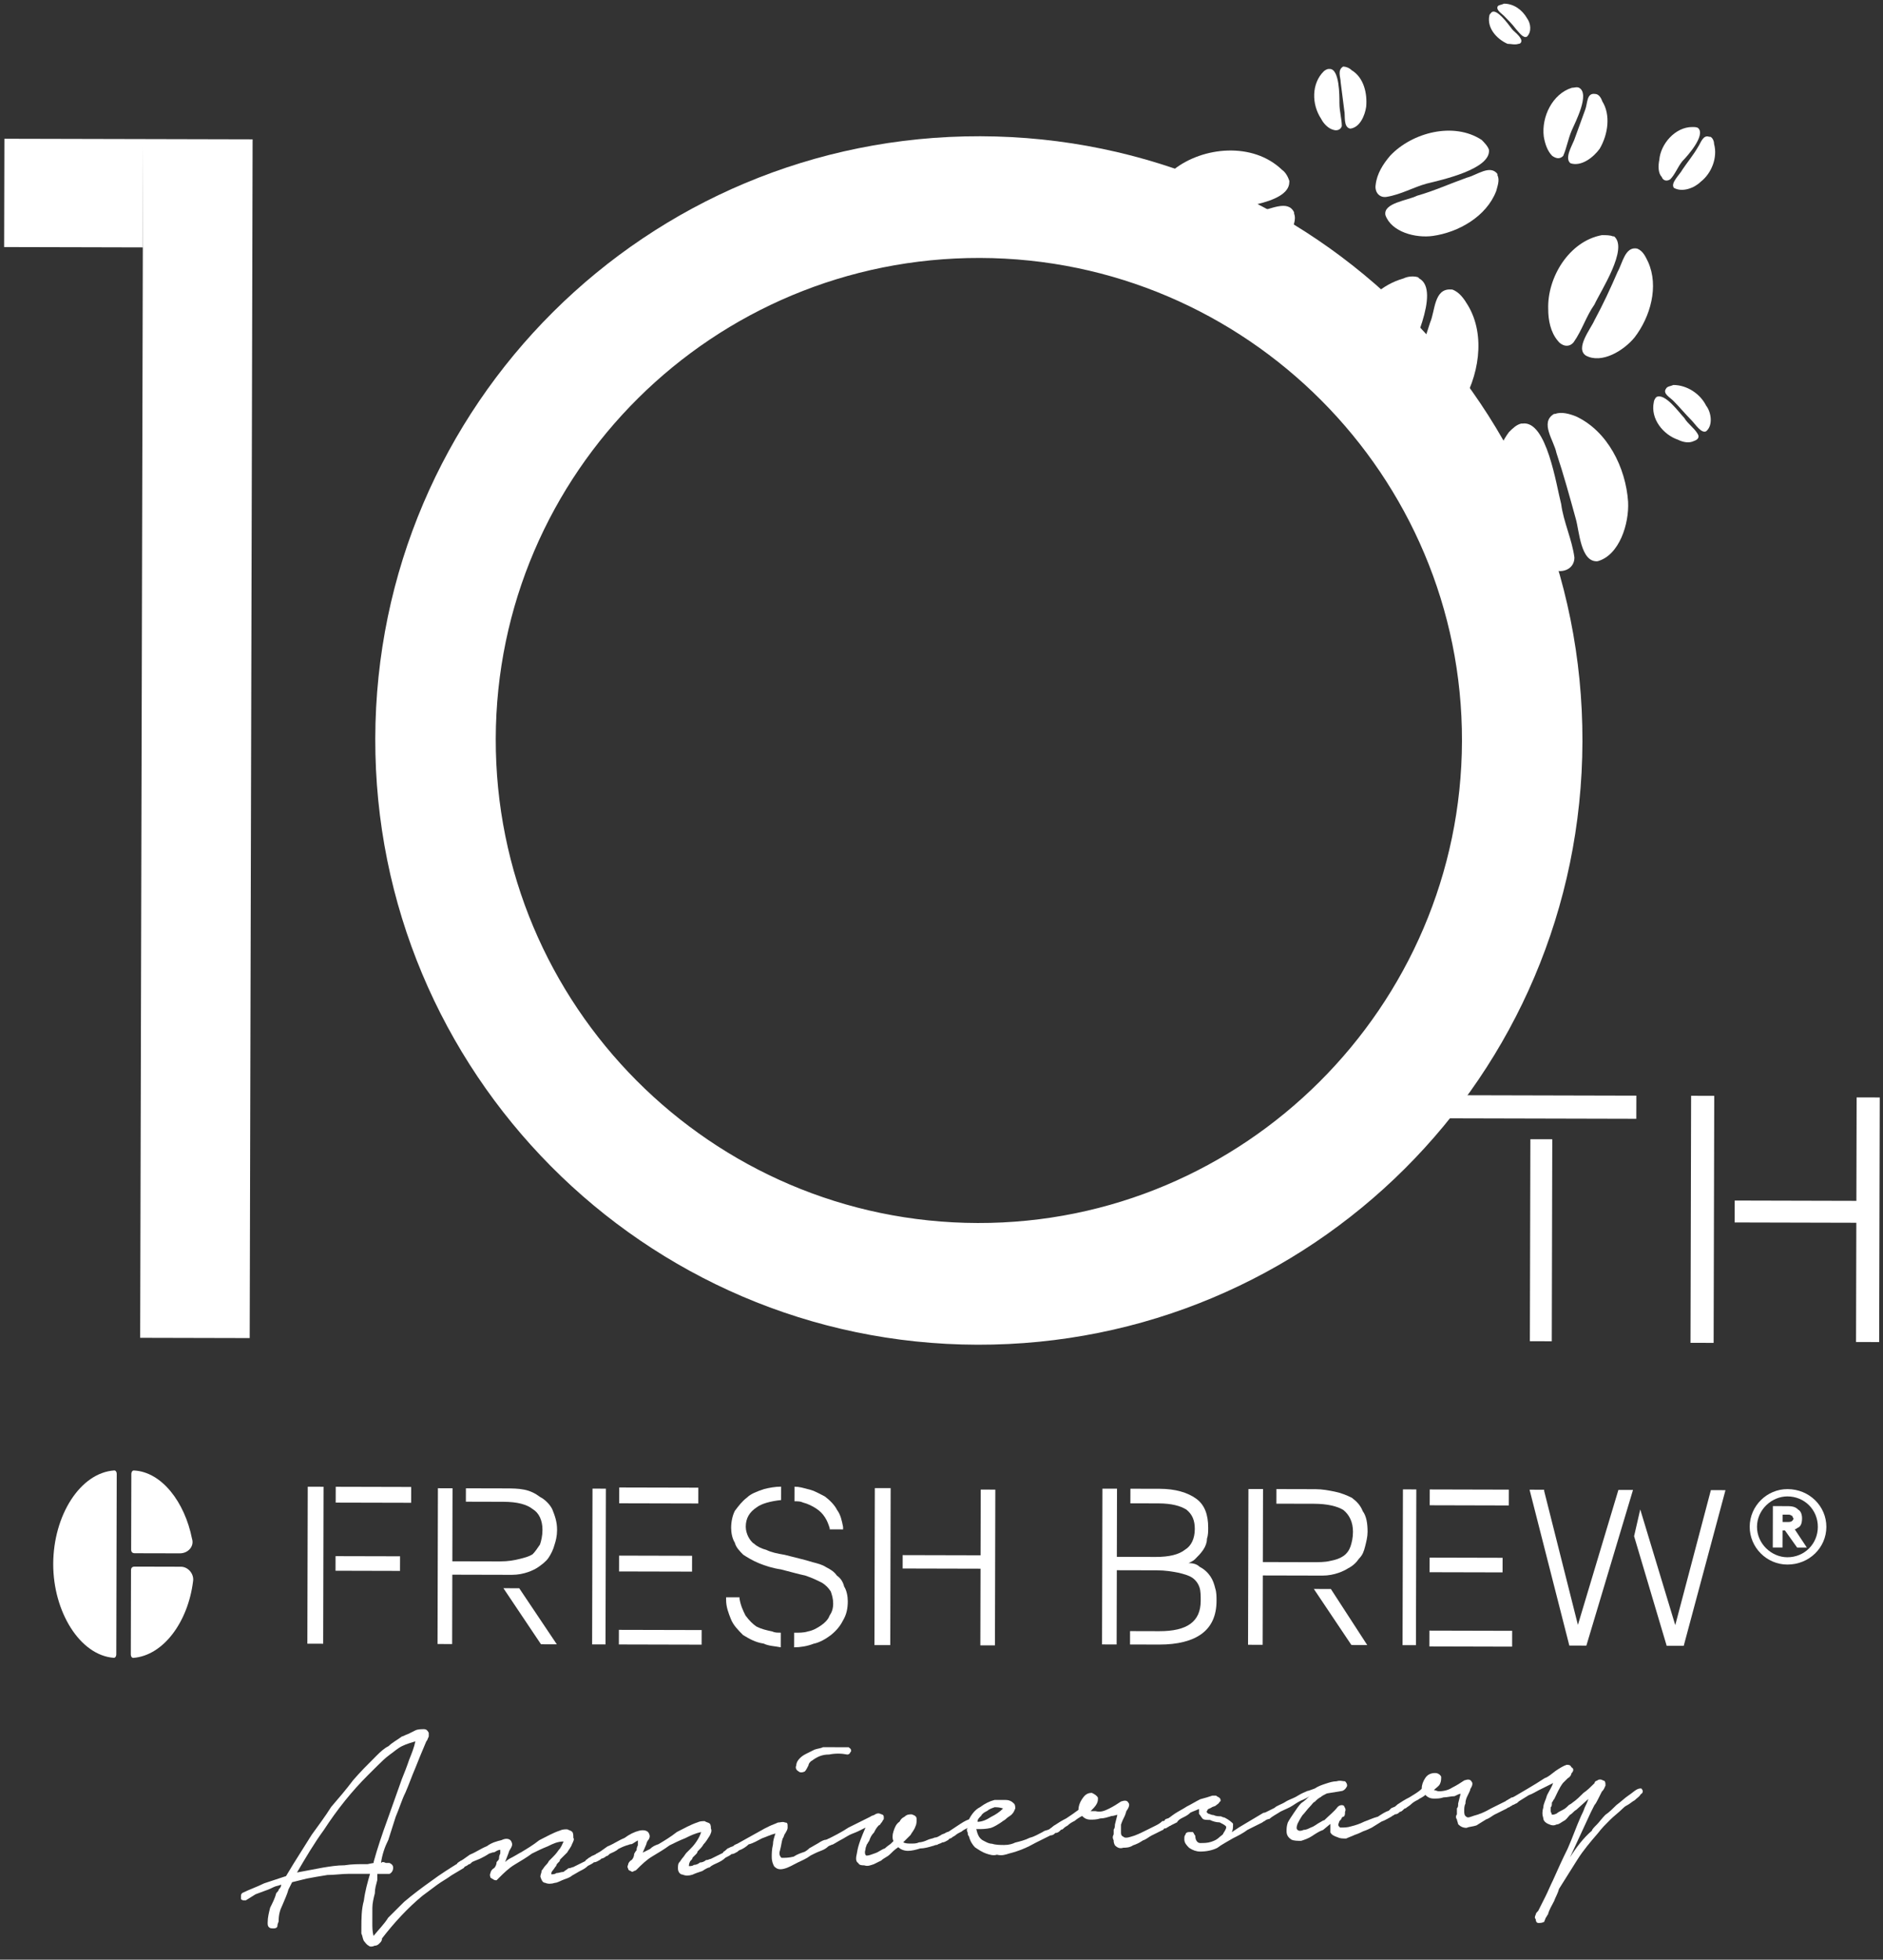 <svg width="199" height="207" viewBox="0 0 199 207" fill="none" xmlns="http://www.w3.org/2000/svg">
<rect x="0" y="0" width="199" height="207" fill="#333333" stroke="none"/>
<path d="M118.028 165.867L122.272 165.877C123.172 165.88 123.943 166.01 124.586 166.14C125.1 166.27 125.614 166.4 126 166.658C126.385 166.916 126.641 167.302 126.769 167.688C126.896 168.074 126.895 168.588 126.894 169.102C126.888 171.288 125.471 172.313 122.513 172.306L119.427 172.298L119.424 173.712L122.51 173.72C124.439 173.724 125.983 173.342 127.014 172.574C128.045 171.805 128.562 170.649 128.566 169.106C128.567 168.721 128.568 168.207 128.44 167.821C128.313 167.306 128.185 166.92 127.929 166.534C127.673 166.148 127.288 165.761 126.774 165.503C126.517 165.245 126.132 165.115 125.617 165.114C125.875 164.986 126.133 164.858 126.261 164.73C126.648 164.345 126.906 164.089 127.164 163.704C127.422 163.319 127.552 162.934 127.553 162.548C127.682 162.163 127.683 161.777 127.684 161.391C127.688 159.977 127.304 158.948 126.406 158.303C125.507 157.658 124.222 157.269 122.55 157.265L119.464 157.258L119.46 158.8L122.418 158.807C123.832 158.811 124.732 159.07 125.374 159.457C126.016 159.973 126.271 160.616 126.269 161.516C126.267 162.545 125.879 163.315 125.235 163.699C124.591 164.212 123.561 164.466 122.147 164.463L118.031 164.453L118.049 157.254L116.506 157.25L116.466 173.705L118.009 173.709L118.028 165.867Z" fill="white"/>
<path d="M172.579 157.387L171.036 157.383L166.757 171.642L163.19 157.492L163.191 157.364L161.648 157.36L165.851 173.825L167.652 173.829L172.579 157.387Z" fill="white"/>
<path d="M180.809 157.406L177.045 171.666L173.345 159.445L172.695 162.272L176.139 173.85L177.94 173.854L182.352 157.41L180.809 157.406Z" fill="white"/>
<path fill-rule="evenodd" clip-rule="evenodd" d="M159.808 172.267L159.804 173.939L151.059 173.917L151.063 172.246L159.808 172.267ZM159.459 157.355L159.455 159.026L151.095 159.005L151.099 157.334L159.459 157.355Z" fill="white"/>
<path d="M149.663 164.529L149.68 157.331L148.266 157.327L148.226 173.782L149.64 173.785L149.659 166.072L149.663 164.529Z" fill="white"/>
<path d="M158.794 166.095L158.798 164.553L151.081 164.534L151.078 166.077L158.794 166.095Z" fill="white"/>
<path d="M140.65 167.85L138.85 167.846L142.822 173.769L144.494 173.773L140.65 167.85Z" fill="white"/>
<path d="M133.48 157.291L131.937 157.288L131.897 173.742L133.44 173.746L133.458 166.419L139.759 166.434C141.045 166.437 142.075 165.925 142.462 165.669C142.977 165.413 143.364 165.029 143.622 164.644C144.008 164.259 144.138 163.874 144.268 163.36C144.398 162.846 144.528 162.332 144.529 161.818C144.531 160.918 144.404 160.146 144.02 159.631C143.764 158.988 143.379 158.601 142.866 158.214C142.352 157.956 141.71 157.697 141.067 157.567C140.424 157.437 139.781 157.307 139.01 157.305L134.895 157.295L134.891 158.837L138.877 158.847C140.292 158.851 141.32 159.11 141.962 159.497C142.604 160.013 142.988 160.785 142.986 161.814C142.984 162.457 142.854 162.971 142.725 163.356C142.595 163.741 142.337 164.126 141.95 164.382C141.564 164.639 141.178 164.766 140.535 164.893C140.02 165.02 139.377 165.019 138.605 165.017L133.461 165.004L133.48 157.291Z" fill="white"/>
<path fill-rule="evenodd" clip-rule="evenodd" d="M42.279 164.396L42.275 165.939L35.459 165.922L35.463 164.38L42.279 164.396ZM43.454 157.072L43.45 158.743L35.476 158.724L35.48 157.052L43.454 157.072ZM34.194 157.049L34.154 173.632L32.482 173.628L32.523 157.045L34.194 157.049Z" fill="white"/>
<path d="M82.515 172.465C82.129 172.464 81.872 172.464 81.615 172.335C80.972 172.204 80.458 172.075 79.945 171.816C79.559 171.558 79.174 171.172 78.79 170.656C78.534 170.142 78.278 169.627 78.151 168.855L78.152 168.727L76.737 168.723L76.736 168.98C76.734 169.752 76.99 170.395 77.246 171.038C77.501 171.682 78.015 172.197 78.528 172.713C79.17 173.1 79.812 173.487 80.712 173.618C81.226 173.876 81.869 173.878 82.511 174.008L82.515 172.465Z" fill="white"/>
<path d="M83.962 158.585C84.348 158.586 84.605 158.586 84.862 158.716C85.376 158.845 85.89 159.104 86.275 159.362C86.66 159.62 86.917 159.877 87.173 160.264C87.43 160.65 87.557 161.036 87.685 161.422L87.684 161.551L89.099 161.554L89.1 161.297C88.973 160.654 88.846 160.011 88.461 159.496C88.205 158.981 87.692 158.465 87.178 158.078C86.665 157.82 86.023 157.433 85.38 157.303C84.866 157.173 84.48 157.043 83.966 157.042L83.962 158.585Z" fill="white"/>
<path d="M89.214 167.596C89.087 167.082 88.831 166.696 88.445 166.438C88.189 166.051 87.804 165.793 87.29 165.535C86.905 165.277 86.391 165.147 85.877 165.017C85.491 164.888 84.977 164.758 84.463 164.628C83.949 164.498 83.435 164.369 82.921 164.239C82.15 164.108 81.507 163.978 80.993 163.72C80.479 163.59 79.965 163.332 79.709 163.074C79.452 162.945 79.195 162.558 79.067 162.301C78.939 162.044 78.812 161.658 78.813 161.272C78.815 160.372 79.202 159.73 79.975 159.218C80.49 158.834 81.391 158.579 82.549 158.453L82.552 157.039C81.909 157.037 81.266 157.164 80.751 157.292C79.979 157.547 79.336 157.802 78.949 158.187C78.433 158.572 78.046 159.085 77.659 159.598C77.401 160.112 77.271 160.754 77.269 161.397C77.268 161.911 77.395 162.554 77.651 162.94C77.778 163.455 78.163 163.841 78.548 164.228C78.933 164.486 79.576 164.873 80.218 165.132C80.86 165.391 81.631 165.65 82.531 165.78C83.559 166.04 84.459 166.299 85.102 166.429C85.873 166.688 86.386 166.947 86.9 167.205C87.285 167.463 87.542 167.721 87.798 168.107C87.926 168.493 88.054 168.879 88.052 169.393C88.051 169.908 87.922 170.293 87.663 170.678C87.534 171.063 87.147 171.448 86.761 171.704C86.374 171.96 85.988 172.216 85.344 172.343C84.958 172.471 84.444 172.47 83.93 172.469L83.926 174.011C84.569 174.013 85.341 173.886 85.984 173.631C86.628 173.504 87.272 173.119 87.787 172.735C88.431 172.222 88.818 171.709 89.077 171.196C89.464 170.554 89.594 169.911 89.596 169.14C89.597 168.626 89.471 167.983 89.214 167.596Z" fill="white"/>
<path d="M94.085 173.779L94.126 157.196L92.454 157.192L92.413 173.775L94.085 173.779Z" fill="white"/>
<path d="M103.645 157.348L103.628 164.29L95.397 164.27L95.394 165.684L103.625 165.704L103.605 173.802L105.148 173.806L105.188 157.352L103.645 157.348Z" fill="white"/>
<path fill-rule="evenodd" clip-rule="evenodd" d="M74.152 172.187L74.148 173.73L65.403 173.709L65.406 172.166L74.152 172.187ZM73.802 157.146L73.798 158.817L65.439 158.797L65.443 157.126L73.802 157.146Z" fill="white"/>
<path d="M64.015 164.321L64.032 157.251L62.617 157.248L62.577 173.702L63.992 173.706L64.011 165.864L64.015 164.321Z" fill="white"/>
<path d="M73.137 166.014L73.141 164.343L65.425 164.324L65.421 165.996L73.137 166.014Z" fill="white"/>
<path d="M54.873 167.77L53.202 167.766L57.174 173.689L58.846 173.693L54.873 167.77Z" fill="white"/>
<path d="M47.824 157.211L46.28 157.207L46.24 173.662L47.784 173.665L47.801 166.338L54.103 166.353C55.389 166.356 56.419 165.845 56.806 165.589C57.192 165.332 57.707 164.948 57.965 164.563C58.224 164.178 58.482 163.664 58.612 163.151C58.741 162.765 58.871 162.251 58.873 161.609C58.875 160.709 58.619 160.065 58.364 159.422C58.108 158.907 57.595 158.392 57.081 158.133C56.567 157.746 56.054 157.488 55.411 157.358C54.768 157.228 54.125 157.226 53.354 157.224L49.238 157.214L49.235 158.628L53.221 158.638C54.636 158.642 55.664 158.901 56.306 159.417C56.948 159.804 57.332 160.576 57.33 161.605C57.328 162.248 57.198 162.761 57.069 163.147C56.81 163.532 56.552 163.917 56.294 164.173C55.908 164.429 55.393 164.557 54.879 164.684C54.364 164.811 53.721 164.938 52.82 164.936L47.805 164.924L47.824 157.211Z" fill="white"/>
<path d="M188.909 157.298C191.224 157.304 193.02 159.108 193.014 161.293C193.009 163.479 191.204 165.274 188.889 165.268C186.703 165.263 184.907 163.459 184.912 161.273C184.918 159.088 186.723 157.293 188.909 157.298ZM188.891 164.497C190.692 164.501 192.11 163.091 192.114 161.291C192.119 159.491 190.707 158.074 188.907 158.069C187.235 158.065 185.688 159.476 185.684 161.275C185.68 163.075 187.219 164.493 188.891 164.497ZM188.384 161.668L188.379 163.467L187.351 163.465L187.361 159.094L188.904 159.098C189.547 159.099 189.804 159.229 190.061 159.486C190.318 159.615 190.445 160.001 190.445 160.387C190.443 160.901 190.314 161.287 189.928 161.414C189.842 161.5 189.756 161.542 189.67 161.542L190.951 163.474L189.923 163.471L188.641 161.668L188.384 161.668ZM189.029 160.769C189.2 160.77 189.329 160.727 189.415 160.642C189.415 160.642 189.544 160.513 189.544 160.385C189.544 160.385 189.416 160.256 189.416 160.127C189.288 160.127 189.288 159.999 189.031 159.998L188.388 159.996L188.386 160.768L189.029 160.769Z" fill="white"/>
<path d="M5.625 165.207C5.613 170.221 8.431 174.856 12.031 175.121C12.16 175.122 12.289 174.994 12.289 174.736L12.336 155.711C12.336 155.454 12.208 155.325 12.079 155.325C8.478 155.573 5.638 160.065 5.625 165.207Z" fill="white"/>
<path d="M19.003 164.083C19.904 164.086 20.549 163.316 20.293 162.544C19.531 158.686 17.095 155.466 14.138 155.33C14.009 155.33 13.88 155.458 13.88 155.715L13.86 163.685C13.86 163.942 13.988 164.071 14.245 164.072L19.003 164.083Z" fill="white"/>
<path d="M20.402 167.044C20.533 166.273 19.892 165.5 19.12 165.498L14.233 165.486C13.976 165.485 13.847 165.613 13.846 165.871L13.825 174.741C13.824 174.998 13.952 175.127 14.081 175.127C17.297 174.878 19.878 171.284 20.402 167.044Z" fill="white"/>
<path d="M25.467 200.222L25.466 200.608C25.466 200.608 25.594 200.736 25.723 200.737L25.98 200.737C26.366 200.481 26.624 200.353 27.01 200.097C27.396 199.969 27.654 199.842 28.04 199.714C28.426 199.586 28.684 199.458 28.941 199.33C29.199 199.203 29.456 199.203 29.713 199.075C29.713 199.332 29.584 199.461 29.455 199.589C29.455 199.717 29.326 199.846 29.197 199.974C29.067 200.488 28.808 201.001 28.55 201.515C28.42 202.029 28.29 202.543 28.289 203.057C28.288 203.314 28.288 203.443 28.416 203.571C28.545 203.7 28.673 203.701 28.93 203.701C29.188 203.702 29.317 203.574 29.317 203.445C29.318 203.188 29.447 203.06 29.447 202.931C29.448 202.288 29.578 201.775 29.837 201.261C30.096 200.619 30.354 200.105 30.484 199.591L30.872 198.821L32.416 198.439C33.059 198.312 33.831 198.185 34.603 198.059C35.374 198.061 36.146 197.934 36.918 197.936L39.104 197.941C38.845 198.84 38.586 199.74 38.454 200.768C38.195 201.667 38.193 202.695 38.19 203.595L38.189 204.238C38.317 204.495 38.316 204.752 38.444 205.01C38.572 205.139 38.7 205.396 38.957 205.525C39.086 205.654 39.343 205.655 39.6 205.527C39.857 205.528 39.986 205.399 40.115 205.271C40.244 205.143 40.373 205.015 40.374 204.757C41.664 203.089 43.082 201.55 44.629 200.269C45.144 199.884 45.659 199.5 46.175 199.115C46.69 198.731 47.205 198.475 47.72 198.091L49.008 197.323C49.137 197.194 49.138 197.066 49.138 197.066L49.138 196.809C49.053 196.723 48.967 196.637 48.882 196.551C48.753 196.551 48.624 196.55 48.624 196.679C47.594 197.319 46.563 197.959 45.533 198.728C44.631 199.369 43.6 200.137 42.698 200.907C42.182 201.42 41.538 202.061 41.022 202.574C40.635 203.216 39.99 203.857 39.474 204.498C39.347 203.984 39.348 203.598 39.349 203.084L39.353 201.541C39.354 201.027 39.484 200.513 39.614 199.999C39.615 199.485 39.745 199.1 39.874 198.586L39.876 197.943L41.162 197.946C41.419 197.818 41.549 197.561 41.549 197.304C41.55 197.047 41.422 196.918 41.165 196.789L40.779 196.788C40.522 196.659 40.393 196.659 40.264 196.787C40.395 195.887 40.654 195.117 41.042 194.346C41.301 193.576 41.561 192.676 41.82 191.906C42.208 191.007 42.467 190.108 42.855 189.337C43.243 188.438 43.502 187.668 43.89 186.769L44.407 185.484L45.054 183.943C45.183 183.815 45.183 183.687 45.313 183.43L45.313 183.044C45.186 182.787 45.057 182.658 44.8 182.657C44.543 182.657 44.157 182.656 43.9 182.784C43.642 182.912 43.385 183.04 43.127 183.167C42.741 183.295 42.612 183.423 42.483 183.423C41.968 183.807 41.453 184.063 41.066 184.448C40.551 184.704 40.164 185.089 39.778 185.473C38.875 186.371 38.102 187.14 37.328 188.038C36.554 189.065 35.78 189.963 35.006 190.861C34.361 191.888 33.587 192.914 32.941 193.812C32.296 194.839 31.65 195.866 31.005 196.893L30.23 198.177C29.458 198.432 28.686 198.687 27.913 198.942C27.141 199.326 26.369 199.581 25.596 199.965C25.467 200.093 25.467 200.222 25.467 200.222ZM39.493 196.785L38.85 196.912C37.949 196.91 37.178 196.908 36.406 197.035C35.634 197.033 34.862 197.16 34.09 197.286L31.388 197.794C32.292 196.253 33.196 194.713 34.229 193.301C35.649 191.119 37.197 189.195 38.872 187.528C39.259 187.143 39.517 186.887 39.904 186.502C40.291 186.117 40.677 185.733 41.193 185.348C41.579 185.092 41.966 184.707 42.481 184.451C42.996 184.196 43.511 184.068 43.897 183.941C43.767 184.583 43.508 185.225 43.249 185.867C42.99 186.638 42.731 187.28 42.472 187.922C41.955 189.335 41.436 190.876 40.919 192.289C40.401 193.702 39.883 195.243 39.493 196.657L39.493 196.785Z" fill="white"/>
<path d="M48.367 196.936C48.239 197.064 48.367 197.193 48.367 197.193C48.452 197.279 48.538 197.322 48.624 197.322C48.752 197.322 48.881 197.323 49.01 197.194C49.139 197.195 49.396 197.067 49.525 196.939C49.654 196.939 49.782 196.811 49.911 196.682C50.169 196.555 50.555 196.427 50.813 196.299C51.07 196.171 51.328 196.043 51.714 195.787C51.843 195.787 51.971 195.659 52.229 195.66C52.486 195.532 52.615 195.404 52.872 195.404L52.871 195.79C52.742 196.047 52.742 196.175 52.742 196.304C52.741 196.432 52.612 196.56 52.483 196.689C52.483 196.946 52.354 197.203 52.225 197.331C51.967 197.459 51.838 197.716 51.838 197.844C51.708 198.101 51.837 198.23 51.836 198.358C51.965 198.359 51.965 198.487 52.093 198.488C52.222 198.616 52.35 198.617 52.479 198.617C52.565 198.532 52.651 198.446 52.737 198.361C53.252 197.848 53.768 197.335 54.412 196.951C55.056 196.566 55.7 196.182 56.215 195.798C56.73 195.542 57.245 195.286 57.889 195.031C58.404 194.775 58.919 194.519 59.562 194.521C59.433 194.777 59.303 195.163 59.045 195.419C58.787 195.804 58.529 196.061 58.401 196.189C58.272 196.317 58.143 196.445 58.014 196.574C57.885 196.83 57.756 196.959 57.627 197.087C57.498 197.215 57.368 197.472 57.24 197.6C57.239 197.857 57.11 197.986 57.109 198.243C57.237 198.629 57.365 198.886 57.622 198.887C57.879 199.016 58.265 199.017 58.651 198.889C58.908 198.89 59.295 198.634 59.681 198.506C60.067 198.378 60.325 198.25 60.453 198.122C60.711 197.994 61.097 197.738 61.355 197.61C61.612 197.482 61.87 197.354 62.128 197.098C62.385 196.97 62.643 196.842 62.772 196.714C63.029 196.714 63.158 196.586 63.415 196.458C63.544 196.33 63.673 196.202 63.674 195.945C63.674 195.816 63.546 195.687 63.289 195.687C63.289 195.687 63.16 195.815 63.031 195.815C62.902 195.943 62.774 195.942 62.516 196.07C62.387 196.199 62.258 196.198 62.13 196.327C62.001 196.455 61.872 196.455 61.872 196.583L60.584 197.223C60.456 197.222 60.327 197.351 60.069 197.35C59.941 197.478 59.683 197.606 59.554 197.734C59.297 197.734 59.039 197.862 58.782 197.861C58.653 197.989 58.396 197.989 58.267 197.988C58.268 197.86 58.268 197.731 58.397 197.603C58.526 197.475 58.655 197.218 58.784 197.09C58.784 196.961 58.913 196.833 59.042 196.705C59.171 196.576 59.171 196.576 59.171 196.448C59.429 196.191 59.687 195.935 59.945 195.678C60.074 195.422 60.332 195.165 60.462 194.78C60.591 194.523 60.72 194.266 60.592 194.137C60.592 193.88 60.593 193.623 60.465 193.494C60.336 193.366 60.208 193.365 59.951 193.236C59.694 193.235 59.437 193.235 59.179 193.363C58.407 193.618 57.763 194.002 56.99 194.386C56.346 194.898 55.702 195.283 55.058 195.667C54.8 195.795 54.414 196.051 54.157 196.179C53.899 196.307 53.642 196.434 53.384 196.691L53.772 195.663C53.772 195.535 53.901 195.407 54.031 195.15C54.16 194.893 54.16 194.765 54.032 194.507C53.904 194.25 53.519 194.12 53.004 194.376C52.489 194.503 51.974 194.631 51.459 195.015C50.815 195.271 50.3 195.655 49.656 195.911C49.141 196.295 48.754 196.551 48.497 196.679C48.368 196.807 48.239 196.807 48.367 196.936Z" fill="white"/>
<path d="M62.778 196.071C62.778 196.2 62.906 196.2 62.906 196.329C63.035 196.329 63.034 196.458 63.163 196.458C63.291 196.458 63.42 196.458 63.549 196.33C63.678 196.331 63.935 196.203 64.064 196.074C64.193 196.075 64.322 195.946 64.45 195.818C64.708 195.69 65.094 195.563 65.352 195.306C65.609 195.178 65.867 195.05 66.253 194.923C66.382 194.923 66.511 194.795 66.768 194.795C67.025 194.668 67.154 194.539 67.412 194.411L67.41 194.926C67.281 195.182 67.281 195.311 67.281 195.439C67.281 195.439 67.152 195.568 67.022 195.824C67.022 196.082 66.893 196.338 66.764 196.467C66.506 196.595 66.377 196.851 66.377 196.98C66.248 197.237 66.376 197.366 66.376 197.366C66.375 197.494 66.504 197.623 66.632 197.623C66.761 197.752 66.889 197.752 67.018 197.624C67.104 197.624 67.19 197.582 67.276 197.496C67.791 196.983 68.307 196.47 68.951 196.086C69.595 195.702 70.239 195.318 70.754 194.934C71.269 194.678 71.784 194.422 72.428 194.166C72.943 193.911 73.458 193.655 74.101 193.528C73.972 193.913 73.843 194.17 73.584 194.555C73.326 194.94 73.068 195.196 72.939 195.325C72.811 195.453 72.682 195.581 72.553 195.709C72.424 195.838 72.295 196.094 72.166 196.223C72.037 196.351 71.908 196.608 71.779 196.736C71.65 196.864 71.649 197.121 71.648 197.378C71.647 197.764 71.904 198.022 72.161 198.022C72.418 198.152 72.804 198.153 73.19 198.025C73.448 197.897 73.834 197.769 74.22 197.642C74.606 197.386 74.864 197.258 74.993 197.258C75.25 197.002 75.636 196.874 75.894 196.746C76.151 196.618 76.409 196.49 76.667 196.234C76.924 196.106 77.182 195.978 77.311 195.85C77.568 195.85 77.697 195.722 77.954 195.594C78.083 195.466 78.212 195.338 78.213 195.08C78.085 194.952 78.085 194.823 77.828 194.822C77.828 194.822 77.699 194.822 77.57 194.95C77.441 195.079 77.184 195.078 77.055 195.206C76.927 195.206 76.798 195.334 76.669 195.462C76.54 195.591 76.411 195.59 76.411 195.719L75.123 196.358C74.995 196.358 74.866 196.486 74.609 196.486C74.48 196.614 74.222 196.742 73.965 196.741C73.836 196.869 73.578 196.997 73.321 196.997C73.192 197.125 72.935 197.124 72.806 197.124C72.807 196.996 72.807 196.867 72.936 196.61C73.065 196.482 73.194 196.354 73.195 196.225L73.581 195.84C73.667 195.755 73.71 195.669 73.71 195.584C73.968 195.327 74.226 195.071 74.355 194.814C74.613 194.557 74.743 194.301 75.001 193.916C75.13 193.659 75.259 193.402 75.131 193.145C75.131 193.016 75.132 192.759 75.004 192.63C74.875 192.501 74.618 192.501 74.49 192.372C74.233 192.371 73.975 192.371 73.718 192.498C72.946 192.754 72.302 193.138 71.529 193.522C70.885 194.034 70.241 194.418 69.597 194.802C69.211 194.93 68.953 195.058 68.696 195.314C68.438 195.442 68.181 195.57 67.923 195.698L68.311 194.799C68.311 194.671 68.441 194.414 68.57 194.286C68.699 194.029 68.699 193.9 68.571 193.643C68.443 193.385 68.058 193.256 67.543 193.383C67.028 193.511 66.513 193.766 65.998 194.151C65.354 194.406 64.839 194.791 64.195 195.046C63.68 195.431 63.293 195.687 63.036 195.815C62.907 195.943 62.778 195.943 62.778 196.071Z" fill="white"/>
<path d="M77.575 194.95C77.446 195.078 77.317 195.206 77.445 195.335C77.702 195.593 77.83 195.593 78.088 195.465C78.474 195.338 78.861 195.082 79.118 194.825C79.633 194.698 80.019 194.442 80.534 194.186C80.921 194.058 81.436 193.802 81.95 193.675C81.821 194.06 81.691 194.446 81.69 194.831C81.561 195.345 81.559 195.86 81.559 196.117C81.557 196.631 81.685 196.888 81.813 197.146C82.07 197.403 82.327 197.533 82.841 197.405C83.356 197.278 83.743 197.022 84.258 196.766C84.773 196.51 85.159 196.383 85.674 195.998L86.189 195.742C86.447 195.614 86.833 195.487 87.09 195.359C87.348 195.231 87.606 194.974 87.735 194.846C87.992 194.718 87.993 194.461 87.865 194.332C87.865 194.204 87.608 194.203 87.35 194.331C87.093 194.33 86.835 194.458 86.449 194.714C86.192 194.842 85.805 195.099 85.547 195.226C85.29 195.483 85.032 195.611 85.032 195.611C84.646 195.738 84.26 195.866 83.874 196.122C83.359 196.25 82.973 196.249 82.587 196.248C82.331 195.99 82.331 195.733 82.461 195.348C82.591 194.834 82.591 194.577 82.721 194.191C82.85 194.063 82.85 193.806 82.979 193.678C83.108 193.421 83.237 193.293 83.238 193.035C83.239 192.65 83.239 192.521 82.982 192.521C82.725 192.391 82.468 192.519 82.21 192.519C81.953 192.647 81.567 192.774 81.309 192.902C81.052 193.03 80.794 193.158 80.794 193.158L77.575 194.95ZM84.41 187.125C84.538 187.254 84.795 187.254 85.053 187.126C85.182 186.998 85.311 186.741 85.44 186.485C85.441 186.356 85.57 186.099 85.827 185.971C86.343 185.587 86.858 185.331 87.629 185.333C88.273 185.206 88.916 185.208 89.558 185.338C89.558 185.338 89.687 185.338 89.816 185.21C89.816 185.081 89.945 185.082 89.945 184.953C89.946 184.696 89.817 184.696 89.689 184.567L86.988 184.56C86.731 184.688 86.473 184.687 86.087 184.815C85.83 184.943 85.572 185.071 85.315 185.199C85.057 185.327 84.8 185.455 84.542 185.711C84.284 185.968 84.155 186.224 84.154 186.482C84.025 186.738 84.153 186.996 84.41 187.125Z" fill="white"/>
<path d="M87.22 194.846C87.349 194.974 87.477 195.103 87.606 194.975C87.734 194.975 87.863 194.847 87.992 194.847C88.249 194.72 88.636 194.463 88.894 194.335C89.151 194.208 89.537 193.951 89.795 193.823C90.052 193.695 90.439 193.568 90.696 193.44C90.954 193.312 91.211 193.184 91.469 193.056C91.081 193.955 90.693 194.854 90.562 195.754C90.432 196.267 90.431 196.653 90.688 196.782C90.816 197.04 91.073 197.04 91.33 197.041C91.716 197.17 91.973 197.043 92.359 196.915C92.617 196.787 92.874 196.659 93.132 196.531C93.39 196.275 93.776 196.147 94.034 195.891C94.292 195.634 94.549 195.378 94.936 195.121C95.192 195.379 95.578 195.509 95.964 195.51C96.35 195.511 96.864 195.383 97.251 195.256C97.636 195.257 98.151 195.129 98.537 195.002C98.666 195.002 98.795 194.874 99.052 194.874C99.181 194.746 99.438 194.747 99.567 194.619C99.824 194.619 99.953 194.491 100.211 194.363C100.339 194.235 100.468 194.107 100.469 193.978C100.598 193.85 100.598 193.721 100.47 193.592C100.341 193.463 100.213 193.463 99.955 193.591C99.826 193.719 99.569 193.719 99.44 193.847C99.183 193.975 99.054 194.103 98.796 194.102C98.539 194.23 98.282 194.23 98.024 194.358C97.767 194.486 97.381 194.613 97.123 194.613C96.866 194.741 96.609 194.74 96.223 194.739C95.966 194.738 95.709 194.738 95.452 194.609L96.225 193.839C96.354 193.582 96.612 193.326 96.742 192.94C96.871 192.684 96.871 192.427 96.872 192.169C96.873 191.912 96.745 191.784 96.359 191.654C96.102 191.653 95.845 191.653 95.587 191.909C95.329 192.037 95.2 192.165 95.071 192.422C94.685 192.678 94.555 193.064 94.426 193.449C94.296 193.834 94.295 194.22 94.423 194.477L94.165 194.734C94.036 194.862 93.779 194.99 93.521 195.247C93.135 195.374 92.877 195.631 92.491 195.758C92.105 195.886 91.847 196.014 91.59 196.013C91.462 196.013 91.334 195.755 91.463 195.37C91.464 195.113 91.593 194.985 91.593 194.856C91.722 194.728 91.722 194.599 91.851 194.471C91.981 194.086 92.11 193.829 92.368 193.573C92.497 193.316 92.626 193.059 92.884 192.803C93.013 192.803 93.013 192.674 93.142 192.546C93.271 192.418 93.271 192.289 93.4 192.161L93.4 191.904C93.401 191.775 93.272 191.646 93.144 191.646C92.887 191.517 92.758 191.517 92.501 191.645C92.372 191.773 92.115 191.772 91.986 191.9C91.213 192.284 90.441 192.668 89.668 193.052C88.895 193.564 88.123 193.948 87.35 194.332C87.221 194.46 87.092 194.588 87.22 194.846Z" fill="white"/>
<path d="M99.83 193.847C99.83 193.976 99.958 194.104 100.087 194.233C100.215 194.234 100.472 194.234 100.601 194.106C100.73 193.978 100.859 193.978 100.988 193.85C101.117 193.722 101.374 193.594 101.632 193.466C101.761 193.338 102.018 193.21 102.276 193.082C102.147 193.21 102.147 193.338 102.275 193.596C102.274 193.724 102.274 193.853 102.402 193.982C102.53 194.496 102.786 194.883 103.042 195.14C103.428 195.398 103.813 195.656 104.198 195.786C104.584 195.915 104.969 196.045 105.355 195.917C105.869 196.047 106.256 195.919 106.642 195.792C107.671 195.537 108.572 195.154 109.474 194.642L111.019 193.874C111.276 193.875 111.405 193.747 111.534 193.618C111.791 193.619 111.92 193.491 112.049 193.363C112.178 193.106 112.05 192.977 111.922 192.848L111.407 192.847C111.278 192.975 111.021 193.103 110.892 193.231C110.634 193.359 110.377 193.358 110.248 193.487C109.733 193.743 109.347 193.999 108.832 194.126C108.317 194.382 107.802 194.509 107.288 194.636C107.03 194.764 106.644 194.892 106.129 194.891C105.744 194.89 105.229 194.889 104.844 194.759C104.458 194.758 104.073 194.5 103.816 194.371C103.431 194.113 103.303 193.727 103.176 193.212L103.304 193.213C103.69 193.214 104.204 193.215 104.719 193.088C105.105 192.96 105.492 192.704 105.878 192.448C106.007 192.319 106.136 192.32 106.394 192.063C106.522 191.935 106.78 191.807 106.909 191.679C107.167 191.422 107.167 191.294 107.296 191.037C107.297 190.908 107.297 190.651 107.169 190.523C106.912 190.265 106.655 190.136 106.27 190.135L105.112 190.132C104.597 190.259 104.082 190.515 103.567 190.899C103.052 191.155 102.665 191.669 102.407 192.182C102.02 192.31 101.634 192.566 101.248 192.822C100.861 193.078 100.475 193.334 100.088 193.591C99.96 193.59 99.831 193.718 99.83 193.847ZM103.694 191.8C103.823 191.543 104.08 191.415 104.338 191.287C104.467 191.159 104.724 191.031 105.11 190.903C105.368 190.904 105.625 190.904 106.01 191.034C105.624 191.419 105.237 191.675 104.722 191.931C104.336 192.187 103.821 192.443 103.306 192.441C103.307 192.184 103.436 192.056 103.694 191.8Z" fill="white"/>
<path d="M111.139 193.232C111.138 193.36 111.267 193.489 111.395 193.49C111.524 193.619 111.652 193.619 111.781 193.491C112.039 193.363 112.168 193.234 112.296 193.235C112.425 193.107 112.554 192.978 112.812 192.85C113.069 192.594 113.327 192.466 113.584 192.338C113.713 192.21 114.1 191.954 114.357 191.826C114.614 192.083 114.871 192.213 115.257 192.214C115.514 192.214 115.9 192.215 116.286 192.087C116.672 192.088 117.058 191.961 117.444 191.833C117.701 191.834 117.959 191.706 118.087 191.706L117.827 192.734C117.827 192.863 117.826 193.12 117.698 193.248L117.696 193.762C117.567 194.019 117.567 194.147 117.695 194.405C117.694 194.533 117.694 194.662 117.822 194.919C118.079 195.177 118.336 195.306 118.722 195.179C118.979 195.179 119.365 195.18 119.751 194.924C120.137 194.796 120.395 194.669 120.781 194.412C121.167 194.285 121.425 194.028 121.683 193.9L122.97 193.261C122.971 193.132 123.099 193.133 123.228 193.133C123.357 193.005 123.485 193.005 123.614 192.877C123.743 192.877 123.743 192.748 123.872 192.62C124.001 192.621 124.001 192.492 124.001 192.363C124.002 192.235 124.002 192.106 123.874 191.977C123.745 191.977 123.616 191.977 123.488 192.105C123.359 192.105 123.23 192.104 123.101 192.233C123.101 192.361 122.972 192.361 122.844 192.361C122.586 192.617 122.329 192.745 122.071 192.873C121.813 193.001 121.556 193.129 121.298 193.257C120.526 193.64 120.011 193.896 119.496 194.024C119.11 194.151 118.853 194.151 118.725 194.022C118.468 193.893 118.468 193.764 118.469 193.507L118.47 192.736C118.6 192.35 118.729 192.093 118.858 191.837C118.988 191.58 118.988 191.323 119.117 191.195C119.375 190.81 119.376 190.552 119.248 190.424C119.12 190.166 118.863 190.166 118.476 190.293C118.09 190.549 117.704 190.805 117.188 191.061C116.673 191.317 116.287 191.445 115.773 191.315L115.259 191.314C115.517 191.057 115.774 190.801 115.904 190.544C116.033 190.287 116.033 190.159 116.034 189.902C115.906 189.644 115.649 189.515 115.392 189.386C114.878 189.384 114.62 189.641 114.362 190.026C114.104 190.411 113.974 190.796 113.973 191.182C113.458 191.566 113.071 191.823 112.685 192.079C112.17 192.335 111.783 192.591 111.397 192.847C111.268 192.975 111.139 192.975 111.139 193.232Z" fill="white"/>
<path d="M123.238 192.362L123.238 192.619C123.238 192.619 123.237 192.747 123.366 192.748C123.452 192.834 123.537 192.877 123.623 192.877C123.88 192.749 124.138 192.621 124.395 192.493C124.525 192.236 124.782 192.108 125.04 191.98C125.297 191.853 125.555 191.725 125.813 191.468C126.07 191.34 126.456 191.213 126.714 191.085L126.712 191.599C126.841 191.728 126.969 191.985 127.097 192.114C127.225 192.243 127.483 192.244 127.868 192.244C128.125 192.374 128.511 192.503 128.897 192.504C129.153 192.633 129.41 192.762 129.539 192.891C129.667 193.02 129.538 193.277 129.28 193.662C129.279 193.791 129.022 193.918 128.893 194.047C128.635 194.303 128.377 194.431 127.991 194.559C127.605 194.686 127.219 194.685 126.834 194.684C126.576 194.684 126.32 194.426 126.321 193.912C126.193 193.783 126.193 193.654 126.065 193.526L125.679 193.525C125.422 193.524 125.293 193.652 125.293 193.781C125.164 193.909 125.163 194.038 125.163 194.295C125.162 194.68 125.418 194.938 125.675 195.196C126.06 195.454 126.446 195.583 126.831 195.584C127.474 195.586 128.118 195.459 128.633 195.203C129.148 194.819 129.663 194.563 130.307 194.179C130.822 193.923 131.337 193.667 131.853 193.283C132.368 193.027 132.883 192.771 133.398 192.515C133.527 192.387 133.655 192.387 133.784 192.259C134.042 192.131 134.042 192.002 134.042 191.874C134.043 191.745 134.043 191.617 133.915 191.488L133.529 191.487L130.953 193.023L130.18 193.536C130.309 193.279 130.31 193.022 130.311 192.636C130.183 192.507 129.926 192.249 129.412 191.991C129.412 191.991 129.284 191.991 129.027 191.862C128.77 191.861 128.512 191.86 128.255 191.731C127.998 191.731 127.87 191.602 127.741 191.601C127.484 191.472 127.485 191.344 127.614 191.215C127.614 191.087 127.743 191.087 128 190.959C128.129 190.831 128.386 190.832 128.515 190.703C128.644 190.575 128.773 190.575 128.902 190.319C129.03 190.319 129.031 190.062 128.903 189.933C128.775 189.804 128.646 189.804 128.518 189.675L128.132 189.674C127.746 189.802 127.36 189.929 126.845 190.057C126.33 190.312 125.943 190.569 125.428 190.824C125.042 191.081 124.527 191.336 124.14 191.593C123.754 191.849 123.496 192.105 123.368 192.105C123.367 192.233 123.239 192.233 123.238 192.362Z" fill="white"/>
<path d="M133.528 191.744L133.527 192.001C133.613 192.087 133.698 192.13 133.784 192.13C133.912 192.259 134.041 192.131 134.17 192.131C134.428 191.875 134.943 191.619 135.329 191.363C135.844 191.107 136.23 190.979 136.617 190.723C137.003 190.467 137.39 190.211 137.776 190.083C138.033 189.955 138.291 189.827 138.42 189.699C138.162 189.955 137.904 190.212 137.518 190.468C137.26 190.724 137.002 191.11 136.744 191.495C136.485 191.88 136.227 192.265 136.098 192.521C135.968 192.907 135.968 193.164 135.967 193.421C135.966 193.807 136.094 194.064 136.479 194.322C136.736 194.451 137.122 194.452 137.508 194.453C137.894 194.326 138.28 194.198 138.667 193.942C139.053 193.686 139.44 193.429 139.826 193.302L140.599 192.661L140.597 193.561C140.725 193.818 140.982 193.947 141.367 194.077C141.624 194.206 141.881 194.207 142.267 194.208C142.524 194.08 142.911 193.952 143.168 193.824C143.554 193.697 143.812 193.569 144.069 193.441C144.455 193.313 144.713 193.185 144.97 193.057C145.357 192.801 145.614 192.673 146.001 192.417C146.387 192.289 146.773 192.033 147.031 191.905C147.16 191.777 147.288 191.777 147.417 191.649C147.675 191.65 147.803 191.522 147.932 191.393C148.061 191.394 148.19 191.265 148.319 191.137C148.448 191.009 148.448 190.88 148.32 190.751C148.234 190.666 148.106 190.622 147.934 190.622C147.806 190.622 147.677 190.75 147.548 190.75C147.419 190.878 147.291 190.877 147.033 191.005C146.904 191.134 146.775 191.262 146.775 191.262C146.389 191.389 146.003 191.646 145.616 191.902C145.102 192.029 144.586 192.285 144.2 192.413C143.685 192.668 143.299 192.796 142.784 192.923C142.398 193.051 142.013 193.05 141.627 193.049L141.498 192.92C141.413 192.834 141.413 192.706 141.499 192.535C141.5 192.406 141.629 192.278 141.758 192.15C141.758 192.021 141.887 191.893 142.015 191.893C142.144 191.765 142.145 191.636 142.145 191.379C142.274 191.122 142.146 190.994 142.018 190.736C141.761 190.607 141.504 190.735 141.375 190.863C140.988 191.376 140.472 191.761 139.957 192.274C139.828 192.273 139.699 192.402 139.442 192.53C139.184 192.657 138.926 192.914 138.54 193.042C138.283 193.169 138.025 193.297 137.768 193.297C137.51 193.425 137.253 193.424 137.125 193.295C136.997 193.166 136.997 193.038 137.127 192.652C137.256 192.396 137.385 192.139 137.643 191.754C137.901 191.497 138.159 191.112 138.417 190.856C138.675 190.599 138.804 190.343 138.933 190.343C139.19 190.086 139.319 189.958 139.577 189.83C139.706 189.702 139.963 189.574 140.221 189.446L141.765 189.193C141.893 189.193 142.151 189.065 142.28 188.808C142.409 188.68 142.41 188.423 142.153 188.165C141.896 188.165 141.639 188.036 141.253 188.163C140.867 188.162 140.481 188.29 140.095 188.417C139.709 188.545 139.323 188.673 138.936 188.929C138.55 189.056 138.292 189.184 138.164 189.184C137.906 189.312 137.52 189.44 137.134 189.696C136.747 189.952 136.233 190.079 135.846 190.335C135.46 190.592 134.945 190.719 134.687 190.975C134.172 191.231 133.915 191.359 133.657 191.487C133.528 191.615 133.528 191.744 133.528 191.744Z" fill="white"/>
<path d="M147.413 191.006C147.412 191.135 147.541 191.264 147.669 191.264C147.797 191.393 147.926 191.393 148.184 191.265C148.312 191.137 148.441 191.009 148.57 191.009C148.699 190.881 148.956 190.753 149.085 190.625C149.343 190.368 149.601 190.24 149.858 190.112C149.987 189.984 150.373 189.856 150.631 189.6C150.888 189.858 151.145 189.987 151.53 189.988C151.916 189.989 152.173 189.989 152.559 189.862C152.945 189.863 153.331 189.735 153.717 189.736C153.975 189.608 154.232 189.48 154.361 189.481L154.101 190.508C154.101 190.765 154.1 190.894 153.971 191.022L153.97 191.665C153.841 191.793 153.84 192.05 153.968 192.179C153.968 192.308 154.096 192.565 154.096 192.694C154.352 192.951 154.609 193.081 154.995 193.082C155.253 192.954 155.638 192.955 156.025 192.827C156.411 192.571 156.669 192.443 157.055 192.187C157.441 192.059 157.699 191.803 157.956 191.675L159.244 191.035C159.244 191.035 159.373 190.907 159.502 190.907C159.63 190.779 159.759 190.779 159.888 190.651C160.017 190.651 160.017 190.523 160.146 190.523C160.274 190.395 160.275 190.266 160.275 190.138C160.275 190.009 160.276 189.881 160.147 189.88C160.019 189.751 159.89 189.88 159.761 189.879C159.633 189.879 159.632 190.008 159.504 190.007C159.375 190.136 159.246 190.135 159.117 190.263C158.86 190.391 158.602 190.519 158.345 190.647C158.087 190.775 157.83 190.903 157.572 191.031C156.928 191.415 156.285 191.671 155.77 191.798C155.384 191.926 155.126 192.053 154.998 191.925C154.741 191.795 154.742 191.538 154.742 191.281C154.743 191.024 154.744 190.767 154.873 190.51C154.874 190.125 155.003 189.868 155.132 189.611C155.261 189.354 155.391 189.097 155.391 188.969C155.649 188.584 155.65 188.327 155.521 188.198C155.393 187.94 155.136 187.94 154.75 188.067C154.364 188.324 153.977 188.58 153.462 188.836C153.076 189.092 152.561 189.219 152.047 189.218C151.918 189.217 151.661 189.088 151.533 189.088C151.79 188.832 152.048 188.704 152.177 188.447C152.306 188.19 152.307 187.933 152.308 187.676C152.18 187.418 151.923 187.289 151.666 187.289C151.28 187.288 150.894 187.415 150.635 187.8C150.377 188.185 150.248 188.571 150.247 188.956C149.86 189.341 149.345 189.597 148.959 189.853C148.444 190.109 148.057 190.365 147.671 190.621C147.542 190.749 147.413 190.878 147.413 191.006Z" fill="white"/>
<path d="M159.506 190.265C159.506 190.394 159.506 190.522 159.634 190.651C159.763 190.651 160.02 190.652 160.149 190.524C160.277 190.524 160.406 190.396 160.535 190.268C160.922 190.011 161.179 189.883 161.565 189.627C161.952 189.5 162.338 189.244 162.596 189.116L164.141 188.348C164.011 188.733 163.753 189.118 163.495 189.632C163.365 190.146 163.107 190.531 163.106 190.917C162.976 191.302 162.975 191.688 163.103 192.074C163.102 192.331 163.359 192.588 163.744 192.718C164.001 192.847 164.258 192.848 164.516 192.72C164.773 192.72 165.031 192.464 165.288 192.336C165.546 192.208 165.675 191.951 165.933 191.695C166.191 191.567 166.32 191.31 166.577 191.182L167.866 190.028C167.737 190.414 167.607 190.67 167.478 190.927C167.349 191.313 167.219 191.569 167.09 191.826C166.573 192.982 166.184 194.138 165.667 195.294C165.15 196.321 164.633 197.476 164.116 198.632C163.857 199.146 163.598 199.788 163.34 200.301C163.081 200.815 162.823 201.329 162.565 201.842C162.436 201.97 162.307 202.099 162.306 202.227C162.177 202.484 162.177 202.613 162.305 202.741C162.305 202.999 162.433 203.127 162.561 203.128C162.819 203.128 162.947 203.129 163.205 203.001C163.205 202.872 163.334 202.744 163.334 202.615C163.463 202.487 163.464 202.359 163.592 202.23C163.722 201.716 163.98 201.331 164.239 200.818C164.368 200.433 164.627 200.047 164.756 199.534C165.402 198.507 166.047 197.48 166.693 196.453C167.339 195.426 168.112 194.528 168.886 193.63C169.273 193.117 169.66 192.732 170.176 192.219C170.562 191.835 171.078 191.45 171.464 191.065C171.593 190.937 171.722 190.809 171.98 190.681C172.237 190.553 172.495 190.297 172.753 190.169C173.011 189.912 173.268 189.784 173.397 189.528C173.655 189.4 173.655 189.143 173.527 189.014C173.527 188.885 173.27 188.884 173.013 189.012C172.755 189.14 172.497 189.397 172.111 189.653C171.725 189.909 171.338 190.294 170.822 190.678C170.436 191.063 170.049 191.448 169.662 191.704C169.276 192.089 169.018 192.474 168.76 192.73C168.502 192.987 168.244 193.243 168.244 193.372C167.342 194.141 166.568 195.167 165.922 196.194L168.12 191.443C168.249 191.186 168.378 190.929 168.508 190.673C168.636 190.544 168.766 190.288 168.895 190.031C169.024 189.774 169.153 189.517 169.283 189.26C169.54 189.004 169.541 188.875 169.67 188.619C169.671 188.362 169.671 188.233 169.543 188.104C169.414 188.104 169.286 187.975 169.157 187.975C169.029 187.974 168.9 187.974 168.771 188.102C168.642 188.102 168.514 188.23 168.513 188.359C168.126 188.743 167.74 189.128 167.353 189.384C166.967 189.769 166.58 190.154 166.193 190.41C166.193 190.41 166.064 190.538 165.807 190.666C165.549 190.923 165.42 191.051 165.163 191.179C164.905 191.307 164.648 191.435 164.519 191.563C164.261 191.691 164.133 191.69 164.004 191.69C164.004 191.562 163.876 191.433 163.876 191.304L163.877 190.918C164.006 190.79 164.006 190.662 164.007 190.405C164.136 190.276 164.136 190.148 164.265 190.02C164.524 189.506 164.782 188.864 165.17 188.351C165.298 188.222 165.556 187.966 165.685 187.838C165.943 187.71 166.072 187.453 166.072 187.324C166.33 187.068 166.331 186.811 166.074 186.682C165.946 186.424 165.817 186.424 165.56 186.423C165.174 186.551 164.787 186.807 164.401 187.063C163.886 187.448 163.628 187.704 163.242 187.832C162.082 188.6 160.923 189.24 159.635 190.008C159.507 190.008 159.507 190.137 159.506 190.265Z" fill="white"/>
<path d="M26.562 69.74L26.696 14.719L15.122 14.691L14.813 141.316L26.388 141.344L26.534 81.181L26.562 69.74Z" fill="white"/>
<path d="M8.668 26.117L15.098 26.133L15.126 14.691L0.465 14.656L0.437 26.097L7.382 26.114L8.668 26.117Z" fill="white"/>
<path d="M103.572 27.248C131.737 27.316 154.572 50.255 154.504 78.279C154.436 106.304 131.488 129.259 103.324 129.19C75.159 129.122 52.324 106.183 52.392 78.03C52.461 49.877 75.408 27.179 103.572 27.248ZM103.603 14.393C68.366 14.307 39.746 42.776 39.66 77.999C39.574 113.223 68.055 141.96 103.292 142.046C138.53 142.131 167.15 113.662 167.236 78.31C167.322 42.958 138.841 14.478 103.603 14.393Z" fill="white"/>
<path d="M153.341 30.582C151.541 30.449 151.663 32.892 151.146 34.048C150.368 36.488 149.591 38.8 148.685 41.112C148.296 42.525 146.489 45.349 148.03 46.253C150.343 47.03 153.177 44.851 154.339 42.926C156.276 39.845 157.058 35.476 155.137 32.258C154.753 31.614 154.24 30.841 153.469 30.582L153.341 30.582Z" fill="white"/>
<path d="M149.868 29.289C149.482 29.159 148.839 29.158 148.324 29.413C143.82 30.688 141.364 35.953 141.996 40.325C142.25 41.868 142.76 43.541 143.915 44.572C144.556 45.216 145.585 45.347 146.23 44.449C147.134 42.78 147.397 40.724 148.301 38.926C149.077 37.128 152.308 30.709 149.996 29.418L149.868 29.289Z" fill="white"/>
<path d="M158.257 18.382C157.488 17.352 156.07 18.505 155.041 18.76C153.239 19.398 151.565 20.165 149.763 20.675C148.733 21.187 146.161 21.438 146.415 22.724C147.053 24.525 149.624 25.174 151.425 24.922C154.126 24.542 157.088 22.878 158.124 20.181C158.254 19.667 158.512 19.025 158.256 18.511L158.257 18.382Z" fill="white"/>
<path d="M157.354 15.809C157.226 15.423 156.841 15.036 156.585 14.779C153.632 12.843 149.256 13.989 146.936 16.426C146.162 17.324 145.516 18.351 145.385 19.508C145.254 20.279 145.767 20.923 146.539 20.796C148.083 20.543 149.371 19.775 150.786 19.392C152.331 19.011 157.606 17.866 157.354 15.809Z" fill="white"/>
<path d="M173.025 26.26C171.739 26 171.478 27.799 170.961 28.698C170.185 30.495 169.41 32.165 168.505 33.834C168.117 34.733 166.44 36.785 167.596 37.559C169.266 38.463 171.584 37.055 172.745 35.644C174.422 33.462 175.33 30.251 174.179 27.677C173.923 27.162 173.667 26.519 173.025 26.26Z" fill="white"/>
<path d="M170.455 24.968C170.198 24.839 169.684 24.837 169.298 24.837C165.824 25.471 163.5 29.322 163.62 32.664C163.617 33.821 163.871 35.108 164.641 36.009C165.025 36.524 165.796 36.783 166.312 36.142C167.216 34.859 167.605 33.446 168.508 32.162C169.155 30.75 172.124 26.258 170.583 24.968L170.455 24.968Z" fill="white"/>
<path d="M136.766 22.443C136.126 21.028 134.194 22.18 133.037 22.306C130.849 22.686 128.662 23.195 126.346 23.575C125.188 23.829 122.102 23.693 122.098 25.236C122.478 27.551 125.433 28.715 127.619 28.849C130.834 28.985 134.696 27.58 136.375 24.628C136.633 23.986 137.021 23.215 136.765 22.572L136.766 22.443Z" fill="white"/>
<path d="M136.259 19.1C136.131 18.714 135.875 18.2 135.49 17.941C132.41 14.977 127.137 15.479 124.044 17.913C122.884 18.811 121.853 19.965 121.464 21.25C121.204 22.149 121.717 23.05 122.617 23.052C124.417 23.056 126.091 22.418 127.892 22.294C129.821 22.041 136.252 21.671 136.258 19.229L136.259 19.1Z" fill="white"/>
<path d="M164.239 43.722C162.693 44.618 164.232 46.55 164.486 47.836C165.252 50.152 165.889 52.467 166.527 54.783C166.909 56.069 167.03 59.412 168.831 59.288C171.147 58.651 172.184 55.311 172.061 52.996C171.813 49.396 169.893 45.535 166.553 43.984C165.911 43.726 165.011 43.466 164.367 43.722L164.239 43.722Z" fill="white"/>
<path d="M160.764 44.741C160.249 44.869 159.863 45.253 159.476 45.638C156.766 49.231 157.782 54.761 160.732 57.982C161.887 59.013 163.17 60.045 164.584 60.306C165.484 60.436 166.386 59.924 166.388 58.896C166.136 56.967 165.24 55.165 164.987 53.236C164.478 51.307 163.466 44.362 160.893 44.742L160.764 44.741Z" fill="white"/>
<path d="M168.56 9.923C167.66 9.792 167.785 10.949 167.527 11.591C167.138 12.619 166.75 13.775 166.361 14.802C166.103 15.444 165.328 16.728 165.97 17.244C167.126 17.632 168.415 16.607 169.06 15.709C169.964 14.168 170.226 12.112 169.329 10.696C169.202 10.31 168.945 9.924 168.56 9.923Z" fill="white"/>
<path d="M166.89 9.276C166.633 9.147 166.376 9.275 166.118 9.274C164.059 9.912 162.896 12.351 163.148 14.409C163.275 15.18 163.53 15.952 164.043 16.468C164.428 16.726 164.814 16.855 165.201 16.471C165.589 15.572 165.719 14.672 166.107 13.773C166.495 12.874 168.046 9.921 166.89 9.276Z" fill="white"/>
<path d="M158.301 0.641C158.043 1.026 158.685 1.414 158.941 1.671C159.326 2.058 159.839 2.573 160.224 3.088C160.481 3.346 160.993 4.119 161.38 3.863C161.895 3.35 161.769 2.45 161.384 1.934C160.872 1.033 159.973 0.388 158.945 0.386C158.687 0.514 158.43 0.513 158.301 0.641Z" fill="white"/>
<path d="M157.653 1.283C157.524 1.411 157.395 1.54 157.395 1.668C157.134 2.953 158.16 4.112 159.316 4.629C159.702 4.63 160.088 4.76 160.474 4.632C160.731 4.633 160.86 4.376 160.732 4.119C160.476 3.604 159.963 3.346 159.706 2.959C159.322 2.444 158.168 0.899 157.653 1.283Z" fill="white"/>
<path d="M176.074 41.05C175.686 41.564 176.457 41.951 176.842 42.338C177.483 42.982 178.125 43.755 178.766 44.399C179.151 44.786 179.791 45.816 180.306 45.56C181.08 44.919 180.826 43.505 180.313 42.86C179.673 41.573 178.261 40.67 176.846 40.667C176.589 40.794 176.203 40.794 176.074 41.05Z" fill="white"/>
<path d="M175.04 41.948C174.911 42.076 174.782 42.333 174.782 42.462C174.391 44.261 175.802 45.935 177.344 46.453C177.858 46.712 178.5 46.842 179.016 46.586C179.402 46.458 179.659 46.202 179.403 45.815C179.019 45.172 178.377 44.785 177.993 44.141C177.479 43.625 175.942 41.436 175.04 41.948Z" fill="white"/>
<path d="M141.948 7.03C141.304 7.414 141.688 8.186 141.687 8.701C141.813 9.729 141.939 10.63 142.065 11.658C142.193 12.173 141.932 13.458 142.704 13.588C143.733 13.462 144.25 12.178 144.381 11.278C144.513 9.865 144.131 8.192 142.847 7.418C142.591 7.16 142.205 7.031 141.948 7.03Z" fill="white"/>
<path d="M140.406 7.284C140.278 7.283 140.02 7.411 139.891 7.54C138.602 8.822 138.597 11.007 139.622 12.552C139.878 13.067 140.391 13.583 140.905 13.713C141.291 13.842 141.677 13.714 141.806 13.329C141.808 12.558 141.553 11.786 141.555 10.886C141.557 10.115 141.564 7.286 140.535 7.284L140.406 7.284Z" fill="white"/>
<path d="M180.64 14.452C179.997 14.193 179.738 15.092 179.48 15.477C178.963 16.376 178.318 17.146 177.802 17.916C177.543 18.429 176.512 19.327 176.897 19.842C177.796 20.358 179.083 19.847 179.728 19.206C180.887 18.309 181.535 16.639 181.152 15.224C181.153 14.967 181.025 14.581 180.768 14.452L180.64 14.452Z" fill="white"/>
<path d="M179.485 13.549C179.356 13.42 179.099 13.419 178.842 13.418C177.041 13.414 175.494 15.21 175.361 16.881C175.231 17.523 175.229 18.295 175.614 18.681C175.742 19.067 176.127 19.197 176.514 18.941C177.029 18.427 177.288 17.657 177.804 17.015C178.32 16.502 180.254 14.322 179.485 13.549Z" fill="white"/>
<path fill-rule="evenodd" clip-rule="evenodd" d="M181.165 115.756L181.101 141.852L178.658 141.846L178.721 115.75L181.165 115.756ZM172.934 115.736L172.928 118.179L152.866 118.13L152.872 115.687L172.934 115.736Z" fill="white"/>
<path d="M196.213 115.922L196.187 126.849L183.327 126.817L183.321 129.131L196.181 129.163L196.151 141.761L198.594 141.767L198.657 115.928L196.213 115.922Z" fill="white"/>
<path d="M164.026 129.084L164.048 120.342L161.733 120.337L161.681 141.676L163.996 141.682L164.021 131.141L164.026 129.084Z" fill="white"/>
</svg>
